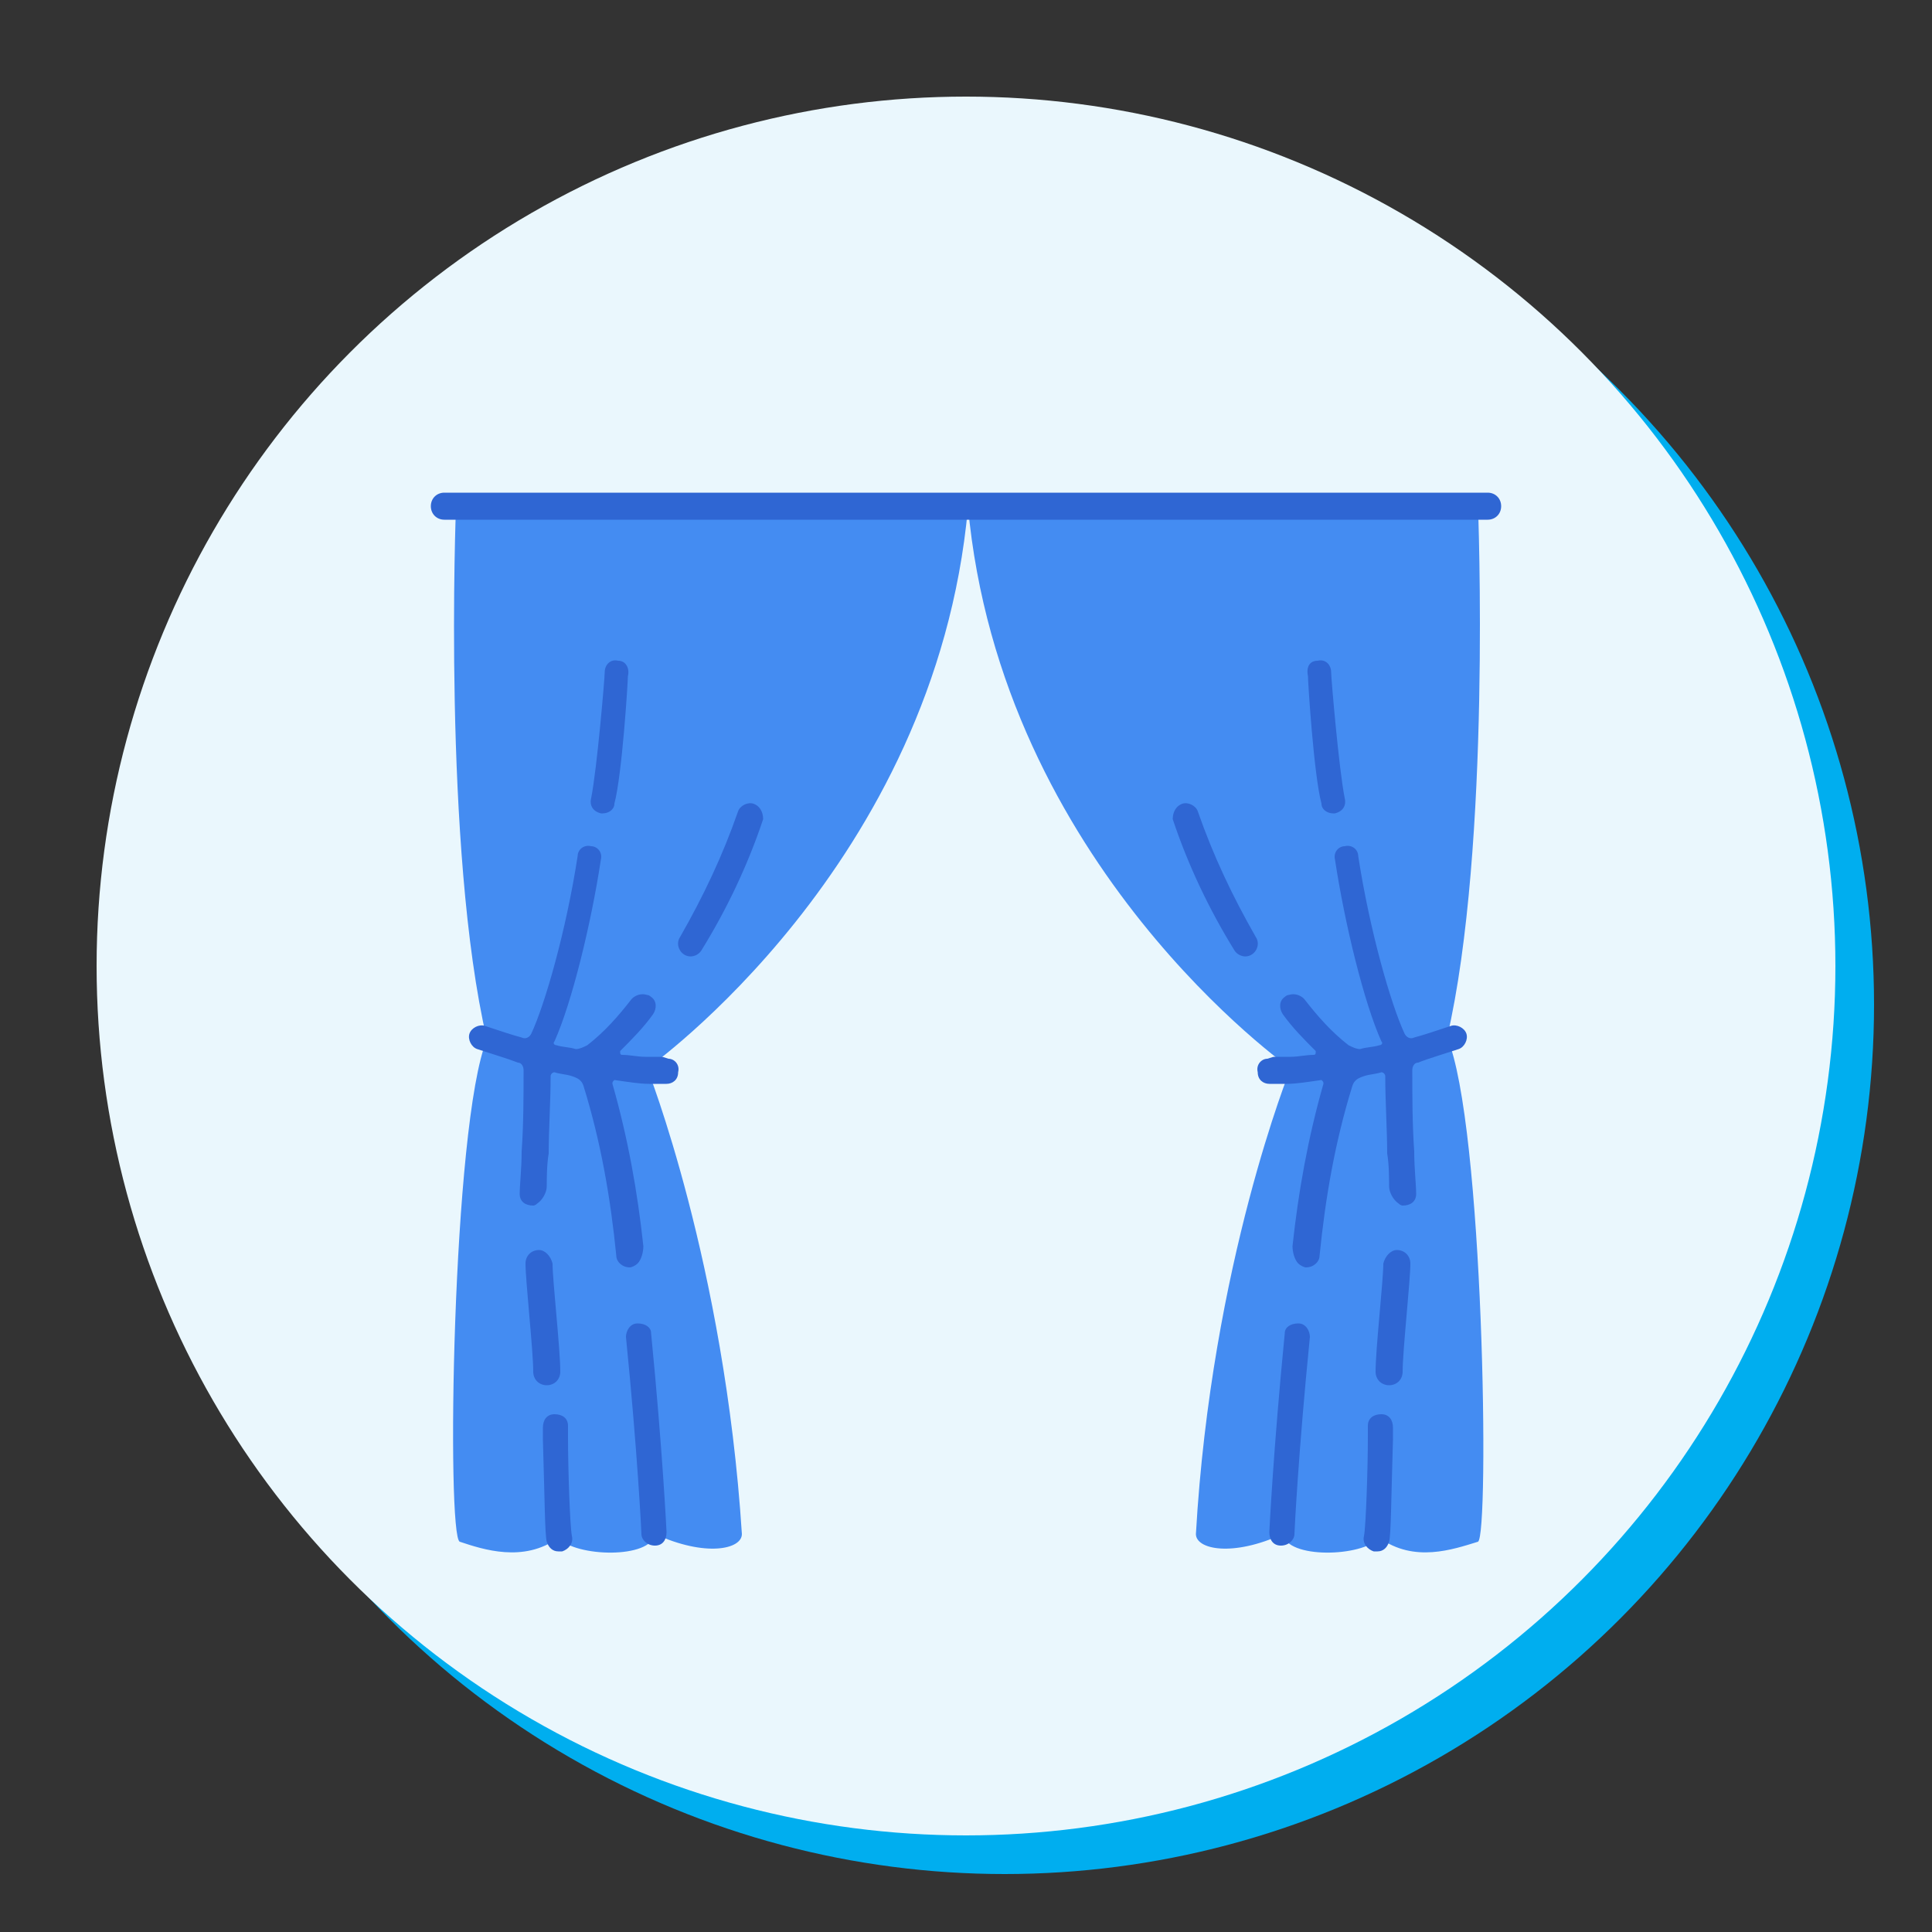 <?xml version="1.0" encoding="utf-8"?>
<!-- Generator: Adobe Illustrator 24.3.0, SVG Export Plug-In . SVG Version: 6.00 Build 0)  -->
<svg version="1.1" id="Layer_1" xmlns="http://www.w3.org/2000/svg" xmlns:xlink="http://www.w3.org/1999/xlink" x="0px" y="0px"
	 viewBox="0 0 100 100" style="enable-background:new 0 0 100 100;" xml:space="preserve">
<rect x="0" y="0" width="100" height="100" fill="#333333" stroke="none"/>
<style type="text/css">
	.st0{fill:#00AEEF;}
	.st1{fill:#EAF7FD;}
	.st2{display:none;}
	.st3{display:inline;fill:#FFE178;}
	.st4{display:inline;fill:#FFD15B;}
	.st5{display:inline;fill:#A6CE39;}
	.st6{display:inline;fill:#99CA3C;}
	.st7{display:inline;fill:#FEC345;}
	.st8{display:inline;fill:#8BC63F;}
	.st9{display:inline;fill:#F16470;}
	.st10{display:inline;fill:#EF4958;}
	.st11{display:inline;fill:#EE343F;}
	.st12{display:inline;fill:#A0DCF3;}
	.st13{display:inline;fill:#70CFEF;}
	.st14{display:inline;fill:#FFFFFF;}
	.st15{display:inline;fill:#F3F0F3;}
	.st16{display:inline;fill:#72B3E2;}
	.st17{display:inline;fill:#509ED7;}
	.st18{display:inline;fill:#4689C9;}
	.st19{display:inline;fill:#437ABD;}
	.st20{display:inline;fill:#C9EBFA;}
	.st21{fill:#448CF2;}
	.st22{fill:#2F66D3;}
</style>
<circle class="st0" cx="52" cy="52" r="45"/>
<circle class="st1" cx="50" cy="50" r="45"/>
<g class="st2">
	<path class="st3" d="M75.6,62.7c0-1.2-1-2.2-2.2-2.2H58.8v8.3h14.7c1.2,0,2.2-1,2.2-2.2c0-0.9-0.6-1.7-1.4-2
		C75,64.5,75.6,63.7,75.6,62.7z"/>
	<path class="st4" d="M75.6,62.7c0-1.2-1-2.2-2.2-2.2h-4.7c1.2,0,2.2,1,2.2,2.2c0,0.5-0.2,0.9-0.4,1.3c0.4,0.2,0.5,0.7,0.3,1.1
		c-0.1,0.1-0.2,0.2-0.3,0.3c0.3,0.4,0.4,0.8,0.4,1.3c0,1.2-1,2.2-2.2,2.2h4.7c1.2,0,2.2-1,2.2-2.2c0-0.9-0.6-1.7-1.4-2
		C75,64.5,75.6,63.7,75.6,62.7L75.6,62.7z"/>
	<path class="st5" d="M73,68.9H58.8V74c0,1.1-0.4,2.1-1.1,2.8H73c1.5,0,2.7-1.2,2.7-2.7v-2.5C75.6,70.1,74.4,68.9,73,68.9z"/>
	<path class="st6" d="M73,68.9h-4.7c1.5,0,2.7,1.2,2.7,2.7v2.5c0,1.5-1.2,2.7-2.7,2.7H73c1.5,0,2.7-1.2,2.7-2.7v-2.5
		C75.6,70.1,74.4,68.9,73,68.9z"/>
	<path class="st7" d="M70.1,63.9H58.9h-0.1v1.6h0.1h11.2c0.5,0,0.8-0.4,0.8-0.8S70.6,63.9,70.1,63.9L70.1,63.9z"/>
	<path class="st8" d="M70.1,72H58.9h-0.1v1.6h0.1h11.2c0.5,0,0.8-0.4,0.8-0.8S70.6,72,70.1,72L70.1,72z"/>
	<path class="st9" d="M73,52.7H58c0.5,1.9,0.8,3.8,0.8,5.8v2H73c1.5,0,2.7-1.2,2.7-2.7v-2.5C75.6,53.9,74.4,52.7,73,52.7z"/>
	<path class="st10" d="M73,52.7h-4.8c1.5,0,2.7,1.2,2.7,2.7v2.5c0,1.5-1.2,2.7-2.7,2.7H73c1.5,0,2.7-1.2,2.7-2.7v-2.5
		C75.6,53.9,74.4,52.7,73,52.7z"/>
	<path class="st11" d="M70.1,55.8H58.7c0,0,0,0-0.1,0c0.1,0.5,0.1,1.1,0.2,1.7h11.4c0.5,0,0.8-0.4,0.8-0.8S70.6,55.8,70.1,55.8z"/>
	<path class="st12" d="M41.7,37.9c-0.3,0-0.5-0.3-0.5-0.6v-0.9H29.3v1.1c0,0.2-0.1,0.4-0.4,0.5c-2.7,1-4.6,3.7-4.6,6.7V74
		c0,2.4,1.9,4.3,4.3,4.3h25.9c2.4,0,4.3-1.9,4.3-4.3V58.6C58.9,48.3,51.5,39.7,41.7,37.9L41.7,37.9z M54.2,56.5
		c0,1.4-1.2,2.6-2.6,2.6h-0.1c-1.1,0-2.2-0.8-2.5-1.9c-0.9-3.1-3-5.8-5.7-7.4c-0.9-0.6-1.4-1.6-1.4-2.6c0-2.3,2.3-3.8,4.4-2.9
		C50.9,46.4,54.2,51.1,54.2,56.5L54.2,56.5z"/>
	<path class="st13" d="M41.7,37.9c-0.3,0-0.5-0.3-0.5-0.6v-0.9h-4.7V38c0,1.3,0.8,2.3,2.1,2.7c2.7,0.7,5.2,2,7.3,3.6
		c0.1,0,0.2,0.1,0.2,0.1c4.7,2.1,7.9,6.8,7.9,12.2c0,0.4-0.1,0.7-0.2,1c0.2,1.1,0.3,2.2,0.3,3.3v15.4c0,0.7-0.2,1.4-0.5,2h0.8
		c2.4,0,4.3-1.9,4.3-4.3V58.6C58.9,48.3,51.5,39.7,41.7,37.9L41.7,37.9z"/>
	<path class="st14" d="M46.8,67.4v-0.9c0-4.2-1.5-8.2-4.2-11.4c-2.7-3.1-6.4-5.2-10.5-5.9c-1.4-0.2-2.7,0.9-2.7,2.3v15.8h17.4
		C46.8,67.3,46.8,67.4,46.8,67.4z"/>
	<path class="st15" d="M39.1,55.1c2.7,3.2,4.2,7.2,4.2,11.4v0.9h3.5v-0.9c0-4.2-1.5-8.2-4.2-11.4c-2.7-3.1-6.4-5.2-10.5-5.9
		c-0.6-0.1-1.2,0-1.7,0.4C33.8,50.6,36.8,52.5,39.1,55.1z"/>
	<path class="st16" d="M29.4,70.9c0,1.3,1,2.3,2.3,2.3h12.7c1.3,0,2.3-1,2.3-2.3v-3.6H29.4V70.9z"/>
	<path class="st17" d="M46.8,70.9v-3.6h-3.5v3.6c0,1.3-1,2.3-2.3,2.3h3.5C45.8,73.2,46.8,72.2,46.8,70.9z"/>
	<circle class="st9" cx="52.6" cy="70.9" r="2.3"/>
	<path class="st10" d="M52.6,68.6c-0.4,0-0.8,0.1-1.1,0.3c0.7,0.4,1.2,1.2,1.2,2c0,0.9-0.5,1.6-1.2,2c0.3,0.2,0.7,0.3,1.1,0.3
		c1.3,0,2.3-1,2.3-2.3C54.9,69.6,53.9,68.6,52.6,68.6z"/>
	<path class="st17" d="M30.1,30.6h10.3h0.1v-6.8c0-1.1-0.9-2.1-2.1-2.1H32c-1.1,0-2.1,0.9-2.1,2.1v6.8
		C30.1,30.6,30.1,30.6,30.1,30.6z"/>
	<path class="st18" d="M30,30.6h0.1H30L30,30.6z M38.5,21.7h-3.6c1.1,0,2.1,0.9,2.1,2.1v6.8h3.5h0.1v-6.8
		C40.5,22.6,39.6,21.7,38.5,21.7z"/>
	<path class="st19" d="M41.4,36.5H29.1c-0.4,0-0.7-0.3-0.7-0.7l0,0v-3.7c0-0.9,0.8-1.7,1.7-1.7h10.3c0.9,0,1.7,0.8,1.7,1.7v3.7
		C42.1,36.2,41.8,36.5,41.4,36.5L41.4,36.5z"/>
	<path class="st18" d="M33,30.5h4.6v6.1H33V30.5z"/>
	<circle class="st20" cx="66.1" cy="27.5" r="2.6"/>
	<path class="st12" d="M66.1,24.9c-0.4,0-0.8,0.1-1.2,0.3c0.8,0.4,1.4,1.3,1.4,2.3s-0.6,1.9-1.4,2.3c0.4,0.2,0.8,0.3,1.2,0.3
		c1.4,0,2.6-1.2,2.6-2.6S67.5,24.9,66.1,24.9z"/>
	<circle class="st20" cx="58.5" cy="35.6" r="4.3"/>
	<path class="st12" d="M58.5,31.3c-0.6,0-1.2,0.1-1.8,0.4c1.5,0.7,2.5,2.2,2.5,3.9s-1,3.2-2.5,3.9c0.6,0.3,1.2,0.4,1.8,0.4
		c2.4,0,4.3-1.9,4.3-4.3S60.9,31.3,58.5,31.3z"/>
	<path class="st3" d="M49.4,23.9l1,1.9c0,0.1,0.1,0.1,0.2,0.2l1.9,1c0.3,0.2,0.3,0.6,0,0.7l-1.9,1c-0.1,0-0.1,0.1-0.2,0.2l-1,1.9
		c-0.2,0.3-0.6,0.3-0.7,0l-1-1.9c0-0.1-0.1-0.1-0.2-0.2l-1.9-1c-0.3-0.2-0.3-0.6,0-0.7l1.9-1c0.1,0,0.1-0.1,0.2-0.2l1-1.9
		C48.8,23.6,49.3,23.6,49.4,23.9z"/>
	<path class="st4" d="M52.5,27l-1.3-0.7l-0.1,0.1l-1.9,1c-0.1,0-0.1,0.1-0.2,0.2l-1,1.9c0,0,0,0.1-0.1,0.1l0.7,1.3
		c0.2,0.3,0.6,0.3,0.7,0l1-1.9c0-0.1,0.1-0.1,0.2-0.2l1.9-1C52.7,27.5,52.7,27.1,52.5,27z"/>
	<path class="st3" d="M67.5,42.3l0.9,1.6c0,0.1,0.1,0.1,0.1,0.1l1.6,0.9c0.3,0.1,0.3,0.5,0,0.6l-1.6,0.9c-0.1,0-0.1,0.1-0.1,0.1
		l-0.9,1.6c-0.1,0.3-0.5,0.3-0.6,0L66,46.5c0-0.1-0.1-0.1-0.1-0.1l-1.6-0.9c-0.3-0.1-0.3-0.5,0-0.6l1.6-0.9c0.1,0,0.1-0.1,0.1-0.1
		l0.9-1.6C67,42.1,67.3,42.1,67.5,42.3z"/>
	<path class="st4" d="M70.1,45l-1.2-0.7c0,0.1-0.1,0.1-0.2,0.2l-1.6,0.9c-0.1,0-0.1,0.1-0.1,0.1L66.1,47l0.7,1.3
		c0.1,0.3,0.5,0.3,0.6,0l0.9-1.6c0-0.1,0.1-0.1,0.1-0.1l1.6-0.9C70.4,45.5,70.4,45.1,70.1,45L70.1,45z"/>
</g>
<g>
	<path class="st21" d="M50.1,26.3H23.6c0,0-0.7,17.6,1.6,27.5v0h0c-1.8,4.4-2.1,25.8-1.4,26c1.2,0.4,3.3,1.1,5.1-0.2
		c0.9,1,4.8,1.1,5-0.2c2.6,1.2,4.5,0.8,4.5,0c-0.9-14-4.9-24.1-4.9-24.1S48.4,44.8,50.1,26.3z M74.9,53.7L74.9,53.7L74.9,53.7
		c2.3-9.9,1.6-27.5,1.6-27.5H50.1c1.7,18.6,16.7,29.1,16.7,29.1s-4.1,10.1-4.9,24.1c0,0.8,1.9,1.2,4.5,0c0.2,1.3,4.1,1.2,5,0.2
		c1.8,1.3,3.8,0.6,5.1,0.2C77.1,79.5,76.8,58.1,74.9,53.7z"/>
	<g>
		<path class="st22" d="M33,68.5c-0.4,0-0.6,0.4-0.6,0.7c0.6,6,0.8,10.1,0.8,10.2c0,0.3,0.3,0.6,0.7,0.6h0c0.4,0,0.6-0.3,0.6-0.7
			c0,0,0,0,0,0c0,0-0.2-4.2-0.8-10.3C33.7,68.7,33.4,68.5,33,68.5C33,68.5,33,68.5,33,68.5z M34.2,54.7c-0.3,0-0.5,0-0.8,0
			c-0.4,0-0.8-0.1-1.2-0.1c-0.1,0-0.1-0.1-0.1-0.1c0,0,0-0.1,0-0.1c0.6-0.6,1.2-1.2,1.7-1.9c0.2-0.3,0.2-0.7-0.1-0.9
			c0,0-0.1-0.1-0.2-0.1l0,0c-0.3-0.1-0.6,0-0.8,0.2c-0.7,0.9-1.4,1.7-2.3,2.4c-0.2,0.1-0.4,0.2-0.6,0.2c-0.3-0.1-0.7-0.1-1-0.2
			c-0.1,0-0.2-0.1-0.1-0.2c0,0,0,0,0,0c0.9-2,1.9-6.1,2.4-9.4c0.1-0.4-0.2-0.7-0.5-0.7c-0.4-0.1-0.7,0.2-0.7,0.5
			c-0.6,3.9-1.7,7.7-2.4,9.2c-0.1,0.2-0.3,0.3-0.5,0.2c-0.4-0.1-1.3-0.4-1.9-0.6c-0.3-0.1-0.7,0.1-0.8,0.4c0,0,0,0,0,0l0,0
			c-0.1,0.3,0.1,0.7,0.4,0.8c0.6,0.2,1.6,0.5,2.1,0.7c0.2,0,0.3,0.2,0.3,0.4c0,1.3,0,2.8-0.1,4.2c0,0.9-0.1,1.7-0.1,2.2
			c0,0.4,0.3,0.6,0.7,0.6c0,0,0.1,0,0.2-0.1c0.3-0.2,0.5-0.6,0.5-0.9c0-0.4,0-1.1,0.1-1.7c0-1.2,0.1-2.7,0.1-4
			c0-0.1,0.1-0.2,0.2-0.2c0,0,0,0,0,0c0.3,0.1,0.6,0.1,0.9,0.2c0.3,0.1,0.5,0.2,0.6,0.5c0.9,2.9,1.4,5.8,1.7,8.8
			c0,0.3,0.3,0.6,0.7,0.6c0.1,0,0.3-0.1,0.4-0.2c0.2-0.2,0.3-0.6,0.3-0.9c-0.3-2.8-0.8-5.6-1.6-8.4c0-0.1,0-0.1,0.1-0.2c0,0,0,0,0,0
			c0.7,0.1,1.3,0.2,1.8,0.2c0.2,0,0.4,0,0.6,0c0.1,0,0.2,0,0.3,0c0.3,0,0.6-0.2,0.6-0.6c0.1-0.4-0.2-0.7-0.5-0.7
			C34.3,54.7,34.3,54.7,34.2,54.7L34.2,54.7z M29.4,74.4l0-0.6c0-0.4-0.3-0.6-0.7-0.6c-0.4,0-0.6,0.3-0.6,0.7l0,0.6
			c0.1,3.3,0.1,4.9,0.2,5.3c0.1,0.3,0.3,0.5,0.6,0.5c0.1,0,0.1,0,0.2,0c0.3-0.1,0.6-0.4,0.5-0.8C29.5,79,29.4,76,29.4,74.4z
			 M27.9,64.7c-0.4,0-0.7,0.3-0.7,0.7c0,0.9,0.4,4.5,0.4,5.6c0,0.4,0.3,0.7,0.7,0.7s0.7-0.3,0.7-0.7c0-1.2-0.4-4.7-0.4-5.6
			C28.5,65,28.2,64.7,27.9,64.7z M32,34.2c-0.4-0.1-0.7,0.2-0.7,0.6c0,0,0,0,0,0c0,0.3-0.4,5-0.7,6.5c-0.1,0.4,0.1,0.7,0.5,0.8
			c0,0,0.1,0,0.1,0c0.3,0,0.6-0.2,0.6-0.5c0.4-1.5,0.7-6.3,0.7-6.6C32.6,34.6,32.4,34.2,32,34.2z M67.2,68.5c0.4,0,0.6,0.4,0.6,0.7
			c-0.6,6-0.8,10.1-0.8,10.2c0,0.3-0.3,0.6-0.7,0.6h0c-0.4,0-0.6-0.3-0.6-0.7c0,0,0,0,0,0c0,0,0.2-4.2,0.8-10.3
			C66.5,68.7,66.8,68.5,67.2,68.5C67.2,68.5,67.2,68.5,67.2,68.5z M70.8,74.4l0-0.6c0-0.4,0.3-0.6,0.7-0.6c0.4,0,0.6,0.3,0.6,0.7
			l0,0.6c-0.1,3.3-0.1,4.9-0.2,5.3c-0.1,0.3-0.3,0.5-0.6,0.5c-0.1,0-0.1,0-0.2,0c-0.3-0.1-0.6-0.4-0.5-0.8
			C70.7,79,70.8,76,70.8,74.4L70.8,74.4z M72.3,64.7c0.4,0,0.7,0.3,0.7,0.7c0,0.9-0.4,4.5-0.4,5.6c0,0.4-0.3,0.7-0.7,0.7
			c-0.4,0-0.7-0.3-0.7-0.7c0-1.2,0.4-4.7,0.4-5.6C71.7,65,72,64.7,72.3,64.7z M68.2,34.2c0.4-0.1,0.7,0.2,0.7,0.6
			c0,0.3,0.4,5,0.7,6.5c0.1,0.4-0.1,0.7-0.5,0.8c0,0-0.1,0-0.1,0c-0.3,0-0.6-0.2-0.6-0.5c-0.4-1.5-0.7-6.3-0.7-6.6
			C67.6,34.5,67.8,34.2,68.2,34.2L68.2,34.2z M39,41.6c-0.3-0.1-0.7,0.1-0.8,0.4c-0.8,2.3-1.8,4.4-3,6.5c-0.2,0.3-0.1,0.7,0.2,0.9
			c0.3,0.2,0.7,0.1,0.9-0.2l0,0c1.3-2.1,2.4-4.4,3.2-6.8C39.5,42,39.3,41.7,39,41.6C39,41.6,39,41.6,39,41.6L39,41.6z M66,54.7
			c0.3,0,0.5,0,0.8,0c0.4,0,0.8-0.1,1.2-0.1c0.1,0,0.1-0.1,0.1-0.1c0,0,0-0.1,0-0.1c-0.6-0.6-1.2-1.2-1.7-1.9
			c-0.2-0.3-0.2-0.7,0.1-0.9c0,0,0.1-0.1,0.2-0.1l0,0c0.3-0.1,0.6,0,0.8,0.2c0.7,0.9,1.4,1.7,2.3,2.4c0.2,0.1,0.4,0.2,0.6,0.2
			c0.3-0.1,0.7-0.1,1-0.2c0.1,0,0.2-0.1,0.1-0.2c0,0,0,0,0,0c-0.9-2-1.9-6.1-2.4-9.4c-0.1-0.4,0.2-0.7,0.5-0.7
			c0.4-0.1,0.7,0.2,0.7,0.5c0.6,3.9,1.7,7.7,2.4,9.2c0.1,0.2,0.3,0.3,0.5,0.2c0.4-0.1,1.3-0.4,1.9-0.6c0.3-0.1,0.7,0.1,0.8,0.4
			c0,0,0,0,0,0l0,0c0.1,0.3-0.1,0.7-0.4,0.8c-0.6,0.2-1.6,0.5-2.1,0.7c-0.2,0-0.3,0.2-0.3,0.4c0,1.3,0,2.8,0.1,4.2
			c0,0.9,0.1,1.7,0.1,2.2c0,0.4-0.3,0.6-0.7,0.6c0,0-0.1,0-0.2-0.1c-0.3-0.2-0.5-0.6-0.5-0.9c0-0.4,0-1.1-0.1-1.7
			c0-1.2-0.1-2.7-0.1-4c0-0.1-0.1-0.2-0.2-0.2c0,0,0,0,0,0c-0.3,0.1-0.6,0.1-0.9,0.2c-0.3,0.1-0.5,0.2-0.6,0.5
			c-0.9,2.9-1.4,5.8-1.7,8.8c0,0.3-0.3,0.6-0.7,0.6c-0.1,0-0.3-0.1-0.4-0.2c-0.2-0.2-0.3-0.6-0.3-0.9c0.3-2.8,0.8-5.6,1.6-8.4
			c0-0.1,0-0.1-0.1-0.2c0,0,0,0,0,0c-0.7,0.1-1.3,0.2-1.8,0.2c-0.2,0-0.4,0-0.6,0c-0.1,0-0.2,0-0.3,0c-0.3,0-0.6-0.2-0.6-0.6
			c-0.1-0.4,0.2-0.7,0.5-0.7C65.9,54.7,65.9,54.7,66,54.7L66,54.7z M61.2,41.6c0.3-0.1,0.7,0.1,0.8,0.4c0.8,2.3,1.8,4.4,3,6.5
			c0.2,0.3,0.1,0.7-0.2,0.9c-0.3,0.2-0.7,0.1-0.9-0.2c-1.3-2.1-2.4-4.4-3.2-6.8C60.7,42,60.9,41.7,61.2,41.6
			C61.2,41.6,61.2,41.6,61.2,41.6L61.2,41.6z M77,26.9H23c-0.4,0-0.7-0.3-0.7-0.7c0-0.4,0.3-0.7,0.7-0.7H77c0.4,0,0.7,0.3,0.7,0.7
			C77.7,26.6,77.4,26.9,77,26.9z"/>
	</g>
</g>
</svg>
